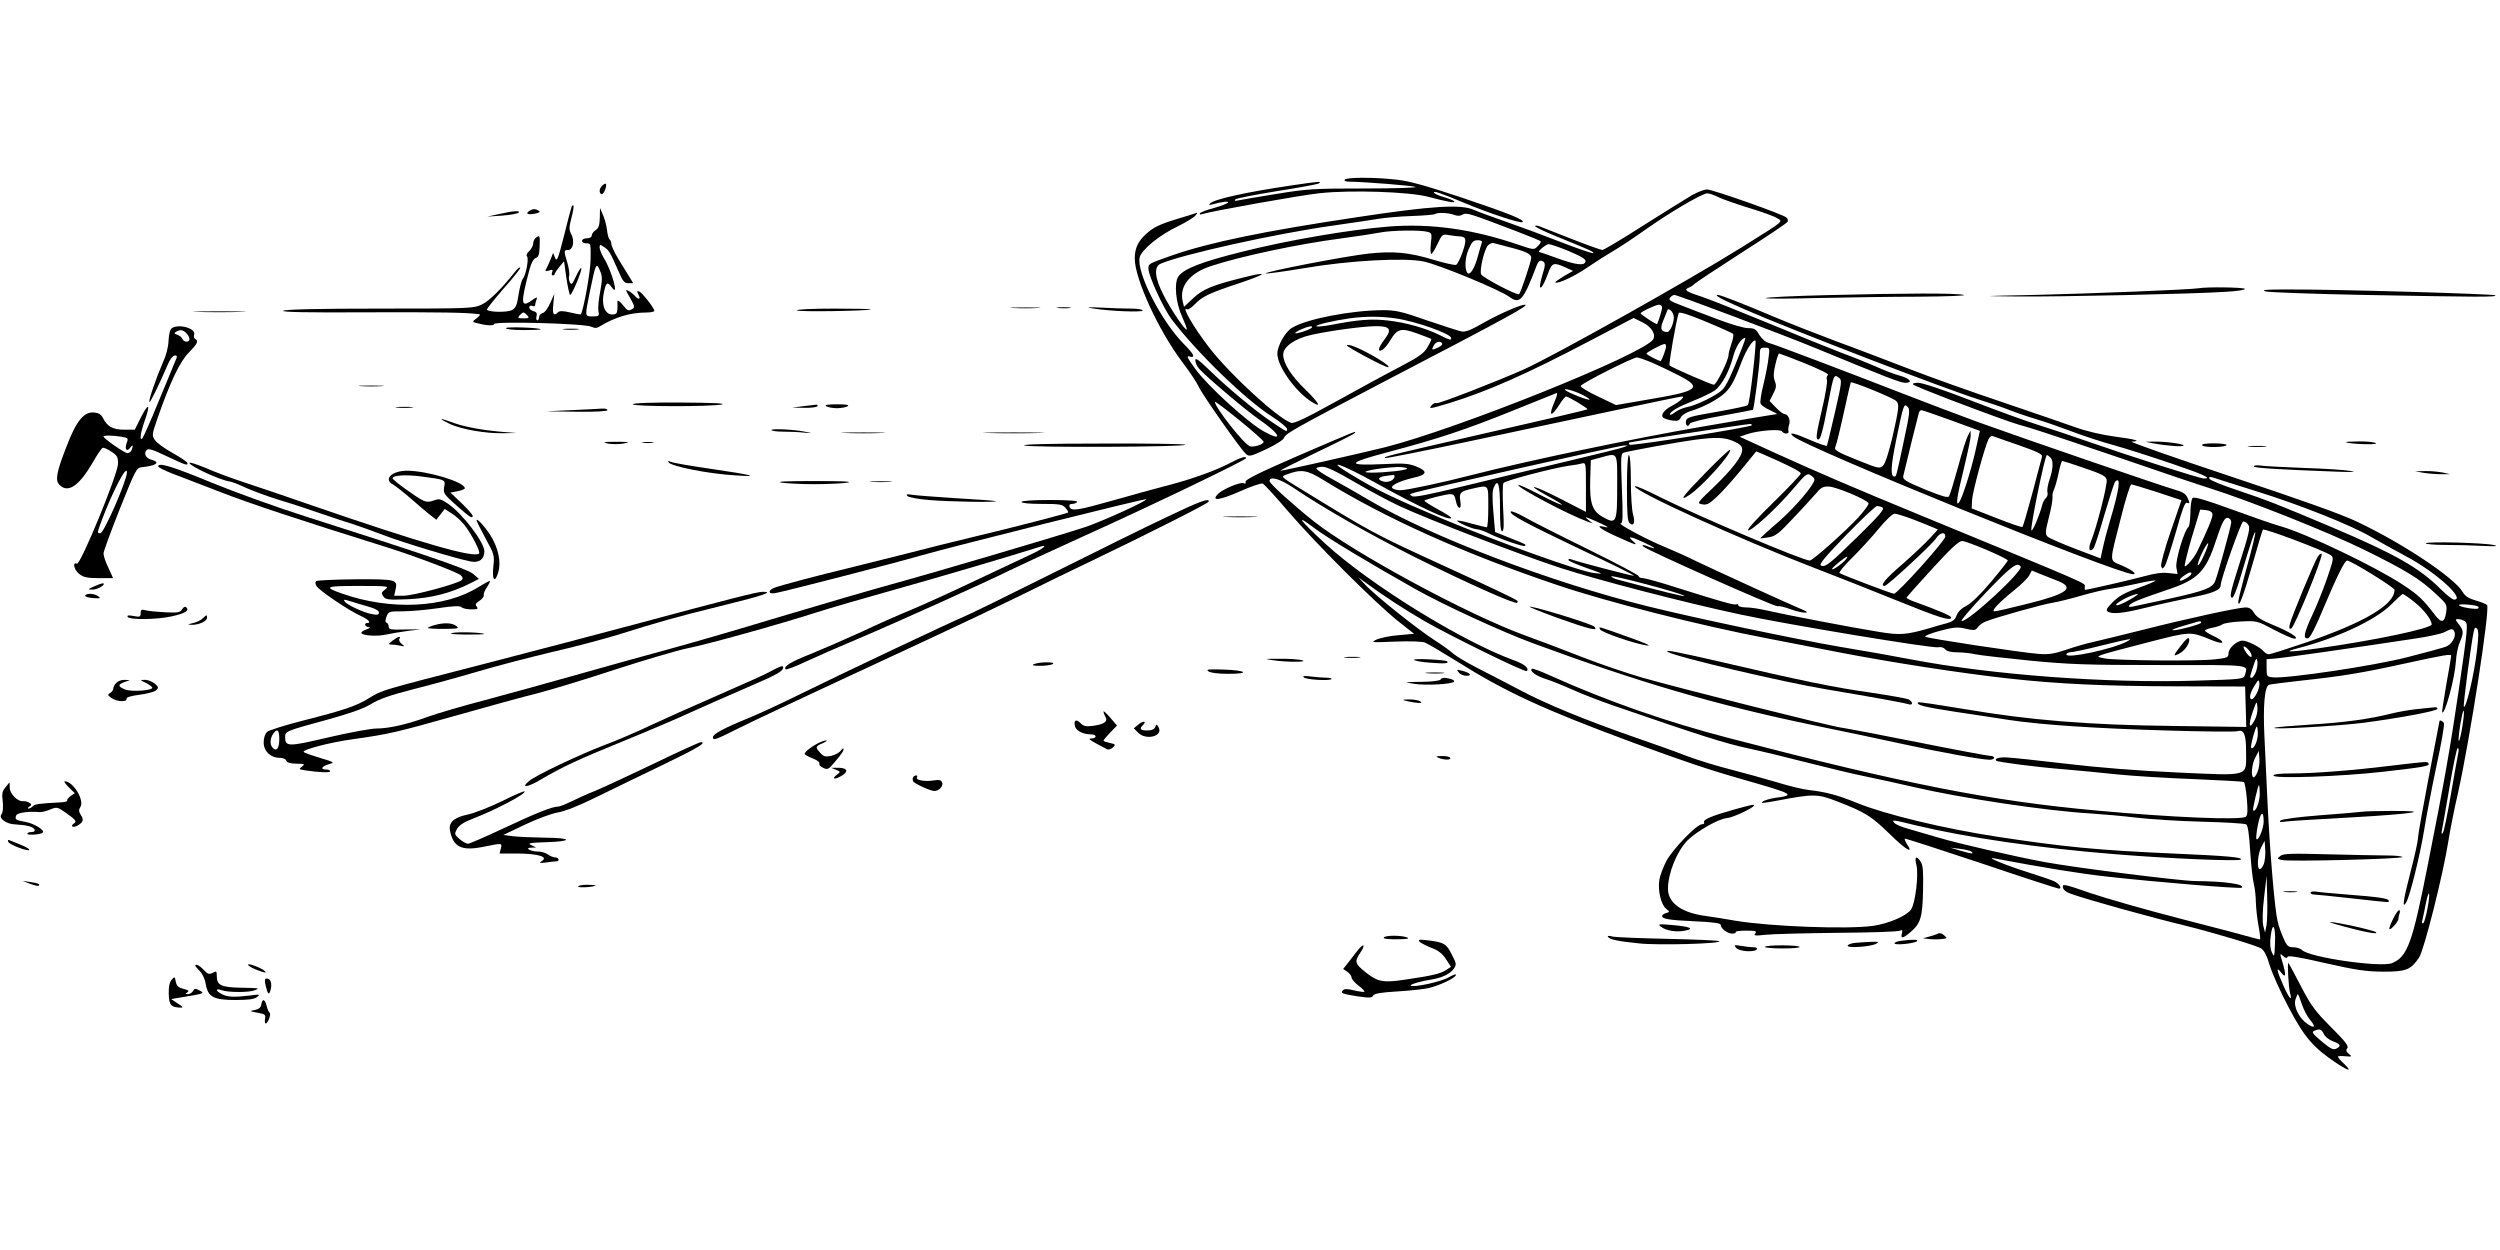 <?xml version="1.0" standalone="no"?>
<!DOCTYPE svg PUBLIC "-//W3C//DTD SVG 20010904//EN"
 "http://www.w3.org/TR/2001/REC-SVG-20010904/DTD/svg10.dtd">
<svg version="1.0" xmlns="http://www.w3.org/2000/svg"
 width="1280pt" height="640pt" viewBox="0 0 1280 640"
 preserveAspectRatio="xMidYMid meet">
<g transform="translate(0,640) scale(0.1,-0.1)"
fill="#000000" stroke="none">
<path d="M6885 5480 c-4 -6 6 -10 22 -10 76 -1 322 -20 341 -27 11 -4 -106 -8
-261 -8 -260 0 -295 -2 -452 -28 -93 -15 -181 -30 -195 -33 -17 -4 -22 -2 -15
5 6 6 100 24 210 42 110 17 206 35 215 39 22 13 7 12 -142 -10 -230 -34 -392
-70 -413 -92 -7 -7 -4 -9 10 -5 54 15 87 18 82 10 -4 -6 -36 -18 -72 -28 -36
-9 -68 -22 -71 -27 -4 -6 1 -8 12 -4 57 17 506 97 602 107 162 17 455 7 552
-18 102 -27 142 -34 136 -24 -3 4 -26 14 -51 21 -25 7 -48 17 -52 22 -8 14 25
3 157 -52 127 -53 288 -106 296 -97 12 11 -76 46 -314 126 -177 59 -266 84
-330 91 -112 13 -259 13 -267 0z"/>
<path d="M3082 5448 c-14 -14 -16 -35 -3 -42 5 -3 14 8 20 24 10 31 4 39 -17
18z"/>
<path d="M8665 5402 c-27 -16 -140 -86 -249 -155 -109 -70 -205 -127 -212
-127 -6 0 -77 25 -156 56 -78 31 -153 60 -165 65 -13 5 -23 5 -23 1 0 -4 48
-28 108 -52 177 -72 195 -80 189 -86 -3 -3 -76 22 -164 56 -87 34 -214 81
-283 105 -69 24 -143 51 -165 61 -66 29 -214 20 -590 -37 -483 -72 -763 -130
-955 -197 -122 -43 -120 -42 -120 -68 0 -36 76 -201 118 -258 129 -170 379
-413 515 -499 42 -27 77 -56 77 -64 0 -16 -1 -16 -85 41 -75 50 -229 178 -317
265 -52 50 -68 61 -68 46 0 -11 8 -29 18 -41 28 -35 246 -219 309 -262 109
-75 127 -118 24 -61 -83 46 -289 234 -351 320 -40 55 -47 69 -31 64 34 -10 25
11 -27 63 -116 117 -244 366 -227 444 9 39 103 116 197 160 40 20 80 44 88 54
14 16 13 17 -3 11 -10 -4 -50 -16 -90 -28 -89 -27 -124 -44 -160 -78 -41 -37
-57 -73 -57 -125 0 -103 121 -367 242 -528 39 -51 77 -109 85 -127 16 -38 214
-320 242 -345 16 -15 25 -13 104 24 49 23 88 48 91 58 7 22 56 49 501 282 655
341 762 400 732 400 -23 0 -136 -50 -208 -91 -68 -39 -95 -50 -116 -46 -16 3
-95 29 -178 57 -128 45 -159 52 -225 52 -163 -1 -392 -45 -466 -91 -34 -21
-74 -92 -74 -132 0 -61 85 -184 166 -240 65 -44 53 -17 -25 59 -71 69 -111
133 -111 176 0 40 58 82 142 101 93 21 268 45 334 45 71 0 82 -16 44 -66 -34
-45 -40 -70 -12 -55 9 5 28 27 41 50 36 59 54 63 136 34 39 -14 71 -27 73 -28
2 -2 -6 -21 -19 -42 -18 -32 -42 -49 -143 -102 -66 -34 -214 -115 -328 -178
-148 -82 -213 -113 -227 -108 -66 21 -310 244 -418 383 -80 103 -147 218 -115
198 5 -3 22 8 38 25 39 41 75 58 229 109 143 48 155 63 24 30 -161 -40 -210
-60 -260 -107 l-47 -44 -7 30 c-17 77 38 144 146 179 152 50 443 112 664 141
83 11 174 25 204 31 59 11 203 13 240 3 22 -6 23 -9 17 -59 -3 -30 -2 -54 2
-54 5 0 19 23 32 51 24 50 25 51 60 45 19 -3 42 -6 50 -6 37 -1 41 -14 19 -79
-12 -34 -27 -65 -34 -67 -7 -3 -59 9 -116 26 -126 38 -203 45 -329 32 -114
-12 -530 -92 -530 -102 0 -3 89 9 198 27 225 39 512 55 612 34 77 -16 390
-145 438 -181 54 -40 72 -18 141 164 7 17 15 24 26 20 19 -8 19 -18 0 -79 -25
-86 0 -72 32 18 20 52 27 55 88 28 l39 -18 -47 -27 c-26 -16 -46 -30 -44 -32
10 -10 98 31 162 75 38 26 99 65 135 86 36 21 108 69 160 106 125 89 295 189
321 189 11 0 37 -9 58 -20 21 -10 92 -35 157 -55 66 -20 130 -43 143 -52 30
-19 44 -8 -181 -149 -268 -167 -958 -554 -1113 -624 -146 -65 -438 -178 -449
-174 -7 3 -19 -2 -26 -11 -17 -20 -10 -19 87 10 199 61 402 151 727 322 l220
115 43 -21 c48 -23 73 -63 57 -89 -48 -75 -1001 -458 -1373 -552 -133 -33
-519 -120 -535 -120 -6 0 75 41 179 91 105 50 195 95 200 101 14 15 19 17
-292 -117 -196 -85 -270 -122 -266 -132 3 -9 0 -11 -10 -7 -19 7 -110 -32
-133 -57 -33 -36 9 -31 114 15 56 25 108 43 117 40 8 -3 67 -68 131 -143 140
-163 447 -470 562 -561 l82 -65 -78 -7 c-43 -3 -94 -14 -113 -22 -33 -16 -29
-16 93 -11 78 3 137 1 154 -5 15 -6 91 -51 168 -99 247 -155 438 -243 891
-411 260 -96 387 -139 569 -191 262 -75 271 -80 165 -94 -26 -4 -55 -12 -65
-20 -13 -9 8 -7 77 6 185 35 204 35 305 -4 142 -55 173 -74 265 -163 85 -84
129 -110 94 -58 -9 14 -15 28 -12 30 2 2 178 -55 391 -126 213 -72 392 -130
398 -130 17 0 2 25 -23 37 -13 7 -76 28 -139 48 -117 37 -220 80 -169 70 255
-48 438 -78 584 -94 243 -27 676 -63 683 -56 18 18 -87 33 -240 34 -77 1 -611
68 -768 97 -152 28 -443 95 -540 124 -52 15 -123 36 -158 46 -34 9 -67 23 -73
31 -15 17 -11 17 111 -13 259 -62 633 -117 1025 -148 269 -22 628 -37 638 -27
12 12 -75 19 -348 31 -388 17 -558 34 -900 86 -274 42 -573 114 -720 174 -96
39 -155 55 -243 65 -30 3 -104 21 -165 40 -62 18 -168 48 -235 65 -68 17 -169
48 -225 69 -56 22 -176 65 -267 96 -255 89 -453 170 -590 243 -69 36 -168 88
-220 114 -52 27 -106 59 -120 72 -14 13 -57 44 -96 69 -85 54 -305 230 -354
283 l-35 38 38 -28 c95 -70 201 -138 302 -197 133 -76 514 -263 522 -255 14
14 -10 35 -65 55 -265 96 -736 387 -965 596 -133 122 -160 159 -60 83 62 -48
290 -185 523 -316 143 -80 438 -216 595 -274 541 -200 944 -318 1430 -419 160
-33 371 -77 470 -99 182 -40 401 -80 443 -80 12 0 22 5 22 10 0 6 -9 10 -21
10 -11 0 -177 31 -367 69 -191 38 -369 72 -397 76 -59 8 -807 196 -1015 255
-80 23 -217 70 -305 104 -88 35 -221 85 -295 112 -293 106 -877 422 -1085 586
-104 83 -225 192 -225 205 0 27 53 12 123 -35 162 -109 386 -236 624 -356 264
-131 511 -242 521 -232 3 3 3 8 1 10 -10 9 -142 72 -370 176 -373 171 -368
169 -758 408 -83 51 -83 52 -55 62 76 29 104 25 189 -27 314 -195 720 -377
1194 -537 256 -87 735 -209 1082 -275 57 -11 222 -43 365 -71 270 -52 624
-107 869 -134 251 -28 494 -39 855 -40 l355 -1 3 -104 3 -103 -368 5 c-441 5
-738 29 -1078 87 -126 21 -231 37 -234 34 -13 -13 30 -24 194 -49 99 -15 221
-33 270 -41 161 -25 453 -44 805 -54 189 -6 353 -7 363 -4 36 11 47 -13 47
-107 0 -128 24 -121 -355 -104 -199 9 -403 25 -569 45 -142 17 -278 31 -302
32 -40 2 -64 -6 -53 -17 8 -7 209 -33 349 -44 69 -6 190 -17 270 -26 80 -8
256 -19 393 -24 136 -6 251 -12 256 -15 4 -3 11 -42 15 -87 5 -62 4 -84 -6
-91 -29 -18 -383 -3 -763 32 -540 49 -973 134 -1879 370 -320 83 -625 189
-916 320 -50 23 -94 39 -97 36 -12 -12 20 -36 70 -52 29 -9 91 -34 140 -56 48
-22 145 -59 215 -83 438 -151 557 -189 680 -216 75 -16 214 -50 307 -74 94
-24 226 -56 295 -70 69 -14 181 -39 250 -55 240 -56 678 -122 905 -135 61 -4
164 -13 230 -21 66 -8 218 -18 337 -21 119 -3 222 -9 229 -14 8 -5 15 -52 20
-138 5 -72 13 -148 19 -169 5 -20 10 -62 10 -92 1 -30 7 -85 14 -123 7 -37 10
-67 7 -67 -3 0 -22 5 -41 10 -19 6 -181 49 -361 95 -179 46 -389 106 -468 133
-132 46 -142 48 -139 29 2 -13 16 -25 43 -34 91 -32 401 -118 590 -164 137
-34 359 -100 382 -115 15 -9 30 -38 44 -87 12 -39 55 -136 97 -215 81 -154
126 -206 246 -286 65 -43 80 -43 36 -1 -17 16 -30 31 -30 35 0 3 17 4 38 2 34
-3 36 -2 18 12 -14 12 -16 19 -8 29 9 10 -9 34 -83 108 -82 82 -102 109 -155
211 -34 65 -62 118 -64 118 -5 0 1 -127 9 -153 13 -49 -5 -29 -35 39 -34 76
-38 100 -10 64 24 -31 26 -13 6 54 -14 46 -14 47 4 31 12 -11 19 -13 22 -4 3
8 58 -1 193 -32 159 -36 207 -43 297 -44 118 0 141 9 184 73 25 36 123 426
149 592 9 58 32 173 51 255 61 276 163 932 148 957 -3 4 -28 15 -57 23 -38 11
-56 23 -68 44 -42 72 -301 246 -539 359 -78 38 -287 112 -650 233 -294 98
-522 178 -506 178 54 2 19 12 -88 26 -61 8 -143 27 -193 45 -49 17 -218 76
-378 130 -159 53 -380 132 -490 175 -110 42 -276 106 -370 140 -93 35 -231 89
-305 120 -162 69 -281 115 -294 115 -24 0 17 -22 139 -75 225 -99 1031 -409
1195 -460 58 -18 130 -43 160 -55 30 -12 91 -33 135 -46 44 -13 127 -42 185
-64 58 -22 155 -54 215 -70 61 -17 192 -59 292 -93 167 -57 211 -77 167 -77
-21 0 -378 114 -584 186 -85 30 -205 70 -266 89 -61 19 -215 75 -344 125 -137
53 -247 90 -268 90 -23 0 -32 -4 -26 -9 11 -11 315 -128 499 -192 17 -6 59
-19 95 -29 36 -10 236 -77 445 -148 209 -72 425 -145 480 -162 208 -66 607
-225 790 -315 215 -106 285 -149 367 -226 57 -53 58 -55 52 -97 -8 -50 -24
-54 -56 -12 -61 80 -86 104 -162 154 -140 93 -499 265 -631 302 -33 9 -145 48
-249 86 -135 49 -192 66 -200 58 -6 -6 -11 -40 -11 -76 -1 -36 -5 -68 -10 -72
-21 -15 -68 -172 -62 -207 l6 -34 -47 5 c-31 4 -72 -2 -122 -16 -62 -17 -291
-70 -304 -70 -2 0 -3 7 -2 16 1 20 50 -1 -844 367 -328 135 -522 218 -744 319
l-179 82 38 13 c56 19 171 28 179 14 10 -15 39 -14 33 2 -2 6 -1 21 3 32 9 23
-5 55 -23 55 -7 0 -27 15 -44 33 l-33 34 19 37 c16 30 17 42 8 65 -8 22 -7 43
3 85 7 31 16 56 19 56 3 0 64 -23 134 -51 78 -32 124 -55 116 -59 -6 -5 -9
-16 -5 -25 3 -9 -7 -74 -24 -145 -32 -138 -35 -160 -20 -160 11 0 22 39 51
190 27 140 29 145 53 127 18 -13 17 -20 -19 -178 -21 -90 -39 -167 -41 -171
-2 -3 -40 9 -83 28 -85 37 -116 44 -91 21 65 -59 1661 -707 1742 -707 22 0 -8
23 -59 45 -65 29 -65 4 -3 248 23 92 47 167 52 167 5 0 65 -18 133 -40 l124
-41 -55 -160 c-31 -89 -52 -168 -49 -178 6 -15 7 -15 19 1 6 9 31 86 56 172
32 115 47 156 57 152 16 -6 16 -4 2 28 -8 17 -25 28 -58 37 -59 16 -793 268
-1011 347 -91 33 -259 97 -375 142 -330 128 -667 256 -698 264 -17 4 -36 20
-49 41 -17 30 -25 35 -58 35 -21 0 -89 20 -152 44 -62 23 -146 55 -186 71 -60
22 -71 30 -61 41 6 8 16 14 22 14 15 0 559 -205 717 -270 368 -152 441 -180
465 -180 41 0 25 22 -26 36 -24 6 -80 27 -124 47 -44 19 -125 52 -180 72 -55
21 -221 88 -370 150 -148 61 -301 122 -340 135 -81 26 -96 36 -69 47 10 4 24
12 29 19 6 6 114 78 240 159 127 81 233 152 237 159 4 6 2 16 -5 22 -18 17
-379 144 -407 144 -14 0 -47 -13 -75 -28z m-1220 -102 c18 -7 31 -6 43 1 19
12 33 8 276 -85 65 -25 121 -48 124 -51 3 -3 -3 -14 -14 -25 -20 -20 -20 -20
-94 5 -238 82 -453 112 -670 95 -204 -16 -521 -71 -751 -129 -209 -52 -300
-88 -326 -127 -23 -35 -13 -136 21 -209 14 -32 25 -60 22 -62 -7 -7 -78 97
-117 173 -47 90 -53 149 -16 164 112 48 590 154 882 195 99 14 205 30 235 35
30 5 106 12 168 14 63 2 116 7 120 10 9 9 68 7 97 -4z m142 -143 c-3 -7 -13
-41 -22 -75 -16 -57 -38 -92 -51 -80 -16 17 -14 77 5 121 17 39 25 47 47 47
17 0 24 -4 21 -13z m138 -22 c87 -22 115 -35 115 -55 0 -18 -53 -176 -62 -186
-9 -9 -188 85 -195 102 -8 22 16 126 35 147 8 9 22 15 31 12 9 -2 43 -11 76
-20z m308 -21 c64 -27 87 -41 85 -53 -5 -23 -49 -18 -148 18 -47 17 -87 31
-89 31 -13 0 35 40 48 40 9 0 56 -16 104 -36z m477 -288 c0 -13 -20 -77 -26
-85 -4 -4 -84 49 -84 55 0 7 76 43 93 44 9 0 17 -6 17 -14z m60 -52 c0 -30
-20 -74 -34 -74 -30 1 -37 16 -23 51 8 19 17 42 21 53 5 15 9 16 21 6 8 -7 15
-23 15 -36z m303 -83 c4 -4 1 -27 -8 -50 -8 -24 -15 -50 -15 -59 0 -26 -62
-152 -75 -152 -12 0 -215 88 -227 99 -5 5 33 226 47 268 3 8 48 -6 137 -43 73
-30 136 -59 141 -63z m-1728 79 c104 -15 285 -79 285 -101 0 -13 -6 -11 -58
15 -70 35 -174 65 -266 75 -84 10 -156 4 -293 -23 -40 -7 -73 -10 -73 -6 0 8
81 27 170 40 79 11 155 11 235 0z m-430 -49 c-13 -11 -77 -32 -83 -27 -5 6 57
34 78 35 8 1 10 -2 5 -8z m2204 -103 c-56 -143 -82 -197 -102 -215 -30 -29
-134 -79 -178 -87 -21 -4 -49 -16 -63 -27 -14 -11 -26 -16 -26 -11 0 15 42 39
125 72 42 17 89 40 105 51 36 27 74 97 94 174 13 50 42 95 62 95 2 0 -6 -24
-17 -52z m56 -125 c-10 -87 -21 -162 -26 -167 -4 -5 -77 -20 -161 -35 -141
-24 -153 -28 -156 -49 -3 -22 13 -31 20 -11 2 7 75 25 162 40 88 16 160 30
161 31 6 7 35 232 35 272 0 43 2 46 26 46 25 0 26 -1 19 -52 -3 -29 -15 -90
-26 -136 -12 -46 -18 -90 -15 -98 3 -8 25 -24 48 -34 24 -11 39 -20 35 -20 -4
0 -178 -29 -385 -65 -349 -60 -900 -176 -1172 -246 -151 -39 -337 -79 -370
-79 -14 0 -31 4 -39 9 -19 12 30 37 106 55 71 15 75 34 13 58 -37 15 -65 17
-160 12 -200 -9 -198 4 12 60 264 70 399 115 640 212 117 47 219 88 226 91 8
4 5 -11 -8 -42 -34 -78 -20 -86 26 -14 13 21 28 39 32 39 12 0 114 -61 110
-66 -2 -2 -231 -56 -509 -119 -537 -123 -534 -123 -527 -130 3 -3 193 35 424
84 230 49 569 121 752 160 182 39 338 71 344 71 18 0 -12 -27 -52 -48 -39 -20
-59 -47 -45 -60 6 -5 26 -12 46 -15 29 -4 37 -1 45 16 5 11 26 25 49 32 60 18
126 52 166 84 38 32 56 62 95 166 25 65 61 121 72 110 3 -2 -3 -75 -13 -162z
m-1591 148 c3 -4 -6 -13 -20 -20 -34 -15 -36 -14 -24 9 11 21 35 27 44 11z
m1146 -16 c0 -11 -16 -56 -26 -73 -3 -5 -74 31 -74 38 0 6 79 48 93 49 4 1 7
-6 7 -14z m-64 -85 c38 -17 97 -45 131 -63 119 -61 99 -79 -138 -119 l-185
-32 -92 44 c-51 24 -91 48 -89 54 4 13 265 145 288 146 9 0 47 -14 85 -30z
m1241 -192 c19 -15 16 -37 -17 -183 -19 -80 -37 -137 -48 -148 -18 -18 -22
-17 -136 29 -95 38 -116 50 -110 63 8 19 25 90 55 226 12 55 23 103 25 107 5
7 210 -76 231 -94z m-1604 30 c22 -11 37 -21 35 -24 -6 -5 -109 35 -123 48
-16 14 45 -2 88 -24z m-1633 -240 c0 -13 -50 -29 -70 -23 -30 9 -180 200 -180
228 0 4 56 -38 125 -94 69 -56 125 -106 125 -111z m3280 16 c-42 -199 -41
-194 -51 -194 -21 0 -18 55 10 190 37 181 39 186 58 167 13 -13 11 -33 -17
-163z m242 93 l145 -53 -23 -104 c-24 -105 -69 -247 -85 -264 -17 -19 -9 33
26 175 19 79 35 154 35 168 l-1 26 -13 -25 c-8 -14 -31 -86 -51 -162 -21 -75
-41 -142 -46 -149 -5 -9 -35 -1 -123 35 -103 43 -115 51 -111 70 12 53 76 312
80 324 2 6 8 12 13 12 5 0 74 -24 154 -53z m-1022 -24 c0 -10 -618 -108 -627
-100 -3 4 -4 9 -2 11 3 3 580 92 617 95 6 1 12 -2 12 -6z m1368 -103 c97 -34
121 -46 117 -59 -2 -9 -25 -92 -49 -185 -25 -93 -48 -171 -51 -174 -2 -3 -62
17 -132 45 l-128 50 2 43 c2 41 66 277 85 313 5 10 15 17 21 14 7 -2 67 -24
135 -47z m-1460 20 c32 -15 42 -24 42 -43 0 -34 -50 -99 -148 -193 -84 -80
-84 -81 -57 -86 23 -5 37 2 77 40 27 25 83 88 125 139 l75 92 31 -13 c123 -53
197 -90 197 -100 0 -6 -63 -73 -140 -148 -77 -75 -136 -139 -130 -143 14 -9
149 115 231 212 63 75 72 82 89 70 11 -6 20 -16 20 -22 -1 -27 -96 -139 -182
-215 -54 -46 -96 -85 -95 -86 1 -1 20 1 42 5 35 5 53 19 130 102 50 52 102
110 117 127 20 25 34 32 60 31 37 0 199 -68 205 -86 2 -6 -22 -39 -54 -74 -65
-70 -232 -219 -247 -219 -36 0 -562 223 -765 324 -72 37 -131 62 -131 56 0
-26 535 -270 915 -416 105 -40 296 -116 425 -168 222 -90 280 -108 280 -87 0
8 -70 38 -193 82 -20 7 -36 16 -35 20 2 4 61 71 132 148 95 104 135 141 152
141 25 0 234 -89 234 -100 0 -3 -38 -52 -85 -108 -54 -64 -101 -110 -126 -123
-26 -13 -44 -31 -51 -49 -8 -23 -19 -32 -51 -41 -23 -6 -62 -17 -87 -25 -121
-35 -152 -37 -261 -19 -127 20 -491 90 -576 110 -34 8 -80 15 -103 15 -22 0
-40 5 -40 11 0 5 -4 8 -9 5 -10 -6 -70 11 -302 84 -86 28 -166 50 -178 50 -11
0 -21 5 -21 10 0 6 -118 68 -262 139 -145 71 -291 145 -325 165 -34 19 -65 31
-68 27 -8 -15 73 -58 362 -196 150 -70 271 -130 269 -133 -4 -3 -283 70 -321
84 -8 4 -15 2 -15 -3 0 -5 42 -23 93 -41 89 -31 90 -32 39 -26 -70 7 -485 156
-777 278 -252 107 -337 147 -465 225 -145 87 -55 58 121 -40 227 -126 389
-201 389 -180 0 4 -32 24 -71 45 -38 21 -68 40 -66 43 8 7 110 33 133 33 17 0
23 -8 28 -35 9 -45 31 -47 23 -2 -7 45 -1 51 61 65 87 19 82 25 82 -93 0 -58
-3 -105 -8 -105 -4 0 -39 9 -77 19 -38 11 -72 18 -74 15 -6 -6 81 -44 102 -44
10 0 37 -10 60 -21 53 -27 179 -71 185 -64 7 7 5 8 -78 41 l-75 30 -9 103 c-6
72 -6 109 3 127 21 47 31 14 31 -107 0 -82 3 -119 11 -119 9 0 10 32 5 118 -3
64 -3 122 2 129 7 12 250 76 332 88 25 3 55 8 68 12 22 5 22 5 22 -121 l0
-127 -130 67 c-141 72 -190 83 -65 14 115 -62 84 -58 -39 6 -59 31 -110 54
-112 51 -11 -11 258 -153 355 -188 l26 -9 -25 20 c-21 17 -16 16 35 -6 65 -28
83 -40 48 -31 -49 11 -19 -12 60 -48 106 -48 117 -51 88 -26 -31 28 -15 26 53
-5 57 -26 77 -41 30 -24 -32 12 -41 13 -29 1 20 -19 677 -311 686 -305 6 3 37
-4 69 -16 57 -21 112 -23 60 -2 -52 21 -474 214 -548 250 -42 21 -113 53 -157
71 -87 35 -248 121 -227 121 11 0 12 33 6 179 -6 170 -6 179 12 184 30 9 282
55 359 65 112 15 157 13 203 -8z m-563 -29 c-11 -5 -148 -39 -305 -76 -157
-37 -392 -94 -524 -126 -164 -40 -243 -56 -255 -50 -14 8 -14 10 -1 15 53 18
1055 244 1085 245 l20 0 -20 -8z m-35 -200 c0 -188 -4 -197 -72 -159 -56 31
-70 70 -66 197 l3 95 45 12 c96 26 90 36 90 -145z m2218 147 c16 -16 15 -56
-4 -112 -9 -26 -14 -55 -11 -66 3 -11 -1 -24 -8 -30 -7 -6 -16 -22 -19 -36
-14 -53 -48 -134 -55 -130 -9 6 69 386 79 386 3 0 11 -5 18 -12z m175 -55 c88
-30 108 -40 113 -59 6 -22 -52 -248 -81 -318 -15 -36 -6 -57 14 -33 6 8 31 85
56 173 26 87 50 163 55 168 31 31 21 -42 -28 -204 -14 -47 -30 -108 -36 -137
l-11 -52 -129 49 c-71 27 -135 55 -143 63 -12 12 -11 26 7 97 12 45 20 92 19
104 -2 11 2 30 8 41 5 11 16 48 23 83 7 34 15 62 19 62 3 0 54 -16 114 -37z
m-3741 -69 c72 -42 175 -98 231 -124 152 -71 616 -249 827 -318 195 -63 630
-176 915 -237 240 -52 991 -176 1018 -169 15 3 28 -1 36 -10 9 -11 31 -16 65
-16 28 0 69 -5 91 -10 22 -5 146 -19 275 -32 204 -20 292 -23 673 -23 474 0
446 4 431 -51 -6 -21 -12 -22 -252 -29 -460 -14 -1046 30 -1458 109 -71 14
-236 43 -367 65 -217 37 -736 146 -982 207 -495 123 -1105 355 -1423 542 -64
38 -152 88 -194 111 -43 23 -78 47 -78 52 0 5 14 9 32 9 21 0 73 -25 160 -76z
m272 67 c5 -8 -108 -21 -182 -21 -88 0 32 25 135 29 23 0 44 -3 47 -8z m-64
-40 c0 -18 -30 -33 -55 -27 -35 9 -31 24 8 29 17 2 35 5 40 5 4 1 7 -2 7 -7z
m4415 -77 c219 -68 483 -173 585 -233 36 -21 118 -66 182 -101 151 -80 304
-220 243 -220 -9 0 -40 25 -70 55 -108 108 -234 179 -552 314 -279 118 -333
139 -487 191 -77 25 -142 52 -144 59 -3 10 2 11 19 6 13 -5 114 -36 224 -71z
m-1916 -83 c11 -7 -16 -39 -120 -141 -151 -148 -172 -165 -195 -156 -13 5 16
40 127 155 79 82 151 149 159 150 8 0 21 -3 29 -8z m1689 -33 c3 -14 -27 -86
-79 -193 -15 -31 -57 -80 -63 -74 -3 3 13 69 36 148 l43 142 30 -3 c19 -2 31
-9 33 -20z m-1531 -28 c43 -17 89 -35 102 -41 l23 -10 -43 -47 c-24 -26 -86
-84 -138 -130 -89 -76 -118 -112 -92 -112 14 0 243 212 264 244 20 30 47 35
47 9 0 -21 -245 -293 -263 -293 -11 0 -261 95 -279 106 -4 3 24 38 64 77 40
40 102 107 137 150 36 44 71 77 82 77 9 0 53 -14 96 -30z m1627 -15 c-2 -24
-70 -271 -83 -302 -15 -34 -56 -49 -232 -88 -90 -19 -174 -37 -186 -40 -39 -9
-25 12 20 30 23 10 93 35 156 56 154 51 195 93 246 249 33 99 45 122 63 118
10 -2 16 -12 16 -23z m85 -9 c14 -17 10 -35 -50 -224 -41 -129 -45 -152 -29
-152 5 0 21 39 36 88 62 207 78 255 81 246 2 -6 -17 -84 -42 -174 -25 -90 -45
-171 -45 -179 0 -41 24 20 71 184 28 99 53 182 55 183 7 9 316 -108 348 -131
16 -12 14 -20 -19 -117 -20 -58 -54 -143 -76 -189 -43 -92 -49 -124 -22 -119
11 2 39 56 83 163 63 150 105 235 117 235 20 0 243 -138 243 -150 0 -76 -152
-166 -454 -270 -97 -33 -182 -60 -190 -60 -7 0 -19 7 -27 16 -17 21 -83 54
-107 54 -29 0 -72 -38 -72 -65 0 -21 -6 -24 -72 -31 -90 -10 -508 -6 -563 5
-39 8 -39 8 -15 18 14 6 119 34 233 63 228 59 220 58 335 11 65 -26 68 -6 4
23 -23 11 -42 23 -42 27 0 5 17 11 38 15 20 4 43 11 50 17 8 6 50 13 95 15 82
4 83 4 169 -42 48 -25 96 -46 105 -46 31 1 -25 36 -111 71 -58 24 -83 40 -95
61 -12 20 -24 28 -44 28 -36 0 -299 -57 -527 -115 -96 -24 -206 -51 -245 -60
-38 -8 -105 -27 -147 -42 -63 -21 -90 -25 -140 -21 -98 8 -572 80 -581 88 -5
4 29 18 75 30 72 19 90 21 132 11 44 -10 50 -9 62 7 7 11 26 24 41 30 55 22
299 90 343 96 25 4 90 20 145 36 55 16 123 32 150 35 28 4 90 16 138 27 49 11
90 18 93 15 2 -2 -37 -19 -87 -37 -69 -24 -101 -42 -131 -72 -31 -31 -37 -42
-27 -49 24 -15 77 -10 197 20 64 16 169 39 232 52 109 21 150 38 150 63 0 30
105 326 115 326 7 0 18 -6 24 -14z m-226 -162 c-14 -32 -28 -53 -30 -47 -5 13
46 118 53 111 2 -3 -8 -31 -23 -64z m-1833 -19 c-19 -23 -70 -58 -70 -48 1 8
68 63 78 63 2 0 -1 -7 -8 -15z m896 -36 c13 -22 -264 -279 -302 -279 -9 0 47
65 123 145 130 136 162 160 179 134z m192 -74 c86 -35 47 -65 -152 -115 -87
-22 -165 -40 -174 -40 -20 0 21 44 103 110 34 27 67 60 74 73 l14 26 46 -19
c25 -10 65 -26 89 -35z m682 37 c0 -4 -13 -16 -30 -25 -35 -21 -41 -7 -7 16
25 18 37 21 37 9z m-2596 -113 c8 -7 -111 22 -336 82 -21 5 -38 13 -38 18 0 9
361 -86 374 -100z m2281 -19 c-27 -16 -57 -29 -65 -29 -30 0 70 56 105 58 6 0
-12 -13 -40 -29z m1455 -11 c49 -39 90 -91 90 -116 0 -20 -286 -81 -585 -123
-142 -20 -181 -20 -104 0 201 51 404 146 482 225 29 29 55 53 59 54 3 0 29
-17 58 -40z m329 -25 c2 -2 2 -6 -1 -9 -8 -8 -98 7 -98 17 0 8 89 1 99 -8z
m-67 -76 c15 -12 12 -42 -32 -343 -47 -319 -74 -471 -160 -905 -79 -401 -104
-468 -182 -501 -58 -24 -425 29 -462 67 -8 8 -28 14 -44 14 -25 0 -33 6 -49
43 -11 23 -25 62 -31 87 -15 59 -39 342 -52 605 -5 116 -13 269 -16 341 -8
163 1 261 24 268 9 3 82 12 162 21 207 22 321 41 520 85 220 48 250 53 250 42
0 -4 -11 -71 -25 -147 -13 -76 -23 -140 -21 -142 14 -14 65 176 70 259 2 35
11 80 20 100 21 48 20 60 -5 92 -19 25 -20 26 -2 26 11 0 26 -6 35 -12z
m-1352 -6 c0 -9 -140 -45 -147 -38 -3 2 22 12 54 21 32 9 63 18 68 20 17 6 25
5 25 -3z m1412 -143 c-14 -122 -56 -299 -67 -287 -5 4 38 331 51 387 4 18 8
21 16 13 9 -9 9 -38 0 -113z m-115 95 c9 -24 -14 -63 -44 -75 -16 -6 -104 -30
-198 -54 -171 -44 -615 -110 -687 -103 -32 3 -33 5 -33 48 l0 45 40 3 c36 2
367 49 717 102 69 10 139 25 155 34 36 19 42 19 50 0z m-1678 -49 c-71 -38
-309 -89 -309 -66 0 6 10 11 23 12 12 0 83 15 157 34 156 38 164 39 129 20z
m625 -44 c10 -11 16 -25 14 -32 -2 -7 -14 1 -27 19 -24 35 -15 44 13 13z m36
-112 c-7 -16 -16 -29 -21 -29 -11 0 -11 0 2 41 20 62 22 66 27 41 2 -13 -2
-37 -8 -53z m5 -108 c-8 -17 -20 -31 -25 -31 -17 0 -11 31 13 69 20 32 22 34
25 14 2 -12 -4 -35 -13 -52z m-11 -138 c-28 -52 -34 -28 -11 40 21 60 22 61
25 27 2 -20 -4 -49 -14 -67z m1064 -28 c-6 -39 -14 -74 -18 -78 -7 -8 4 80 16
132 11 49 13 12 2 -54z m-1048 -43 c0 -37 -22 -83 -34 -71 -6 6 22 109 29 109
3 0 5 -17 5 -38z m1027 -94 c-3 -13 -20 -108 -38 -213 -18 -104 -36 -194 -42
-200 -6 -7 -8 -1 -4 15 3 14 20 114 39 223 18 108 37 197 41 197 5 0 7 -10 4
-22z m-1028 -99 c-6 -16 -15 -29 -20 -29 -16 0 -10 70 9 103 l17 32 3 -39 c2
-21 -2 -51 -9 -67z m11 -116 c-1 -42 -22 -94 -34 -82 -4 5 25 129 30 129 2 0
4 -21 4 -47z m20 -139 c0 -35 -27 -101 -37 -90 -3 3 0 35 7 70 13 69 30 80 30
20z m1 -217 c-6 -15 -15 -27 -21 -27 -16 0 -11 78 8 113 l17 32 3 -46 c2 -25
-2 -57 -7 -72z m-1496 62 c13 -13 -1 -11 -60 6 l-50 15 50 -6 c28 -3 54 -10
60 -15z m1509 -379 l-7 -35 -9 35 c-5 22 -4 77 4 145 l13 110 3 -110 c2 -60 0
-126 -4 -145z m825 90 c-7 -39 -17 -74 -22 -77 -6 -4 -8 4 -4 18 3 13 11 50
17 82 17 83 25 63 9 -23z m-781 -181 c-3 -70 -4 -72 -16 -45 -9 20 -11 48 -6
84 10 78 26 50 22 -39z m137 -309 c9 -28 28 -64 42 -81 32 -37 24 -48 -15 -20
-42 29 -71 90 -59 124 5 15 10 27 12 27 2 0 11 -23 20 -50z m113 -154 c6 -14
27 -30 46 -37 40 -15 45 -24 18 -38 -15 -8 -30 -1 -75 37 -45 38 -53 48 -39
54 29 12 38 9 50 -16z"/>
<path d="M8731 3978 c-117 -120 -139 -150 -81 -112 66 44 217 212 208 231 -1
5 -59 -49 -127 -119z"/>
<path d="M8330 3901 c0 -133 3 -171 14 -180 21 -18 29 3 17 46 -6 21 -11 98
-11 171 0 81 -4 132 -10 132 -6 0 -10 -63 -10 -169z"/>
<path d="M11867 3550 c-18 -29 -133 -305 -143 -345 -5 -21 -3 -27 7 -23 16 5
162 363 156 381 -2 6 -11 0 -20 -13z"/>
<path d="M11174 3104 c-49 -62 -51 -68 -17 -51 31 16 58 57 51 77 -2 8 -17 -3
-34 -26z"/>
<path d="M12380 2770 c-41 -4 -104 -15 -139 -24 -107 -27 -233 -45 -414 -56
-95 -6 -176 -13 -182 -16 -26 -11 317 8 454 25 195 26 381 61 381 72 0 5 -6 8
-12 8 -7 -1 -47 -5 -88 -9z"/>
<path d="M12490 2707 c0 -2 -25 -131 -55 -287 -30 -156 -55 -296 -55 -311 0
-16 -18 -97 -40 -181 -36 -140 -42 -184 -20 -148 18 30 70 239 90 361 11 70
40 220 64 334 25 114 42 213 39 221 -4 12 -23 20 -23 11z"/>
<path d="M12245 2480 c-201 -25 -401 -40 -513 -40 -62 0 -92 -4 -92 -11 0 -17
346 -5 565 20 209 24 237 29 229 42 -6 11 -1 11 -189 -11z"/>
<path d="M12095 2244 c-11 -2 -107 -10 -214 -18 -115 -9 -198 -20 -205 -27 -8
-8 -1 -10 29 -5 22 3 173 12 335 21 318 18 421 34 205 33 -71 0 -139 -2 -150
-4z"/>
<path d="M11676 2018 c-18 -14 -18 -15 5 -21 34 -10 619 5 619 15 0 4 -35 8
-78 8 -43 0 -180 3 -303 6 -187 5 -227 4 -243 -8z"/>
<path d="M11698 1833 c18 -2 45 -2 60 0 15 2 0 4 -33 4 -33 0 -45 -2 -27 -4z"/>
<path d="M11830 1830 c0 -6 8 -10 18 -10 9 0 98 -9 196 -20 210 -23 186 -22
186 -11 0 11 -55 19 -213 31 -73 6 -144 12 -159 15 -16 2 -28 0 -28 -5z"/>
<path d="M12252 1694 c-13 -26 -21 -48 -18 -51 6 -7 46 39 46 53 0 7 3 19 6
28 3 9 2 16 -3 16 -5 0 -19 -21 -31 -46z"/>
<path d="M12005 1655 c112 -30 173 -40 160 -28 -10 10 -209 54 -235 52 -8 0
26 -11 75 -24z"/>
<path d="M2926 5339 c-3 -8 -21 -75 -39 -149 -30 -118 -36 -132 -45 -110 l-10
25 -11 -28 c-6 -16 -16 -37 -22 -49 -10 -18 -8 -19 12 -13 18 6 21 4 16 -9 -4
-9 -2 -16 3 -16 6 0 10 3 10 8 1 4 11 20 24 36 l24 28 12 -86 c7 -47 16 -86
19 -86 10 0 64 130 57 137 -3 3 -15 -16 -27 -42 -18 -40 -23 -45 -31 -31 -5 9
-7 24 -4 34 3 9 -1 39 -9 66 -19 63 -19 66 4 66 25 0 34 46 16 81 -12 22 -12
35 1 84 8 31 13 60 10 63 -3 2 -8 -1 -10 -9z"/>
<path d="M2710 5320 c-22 -14 -7 -21 29 -14 23 5 29 9 19 15 -17 11 -29 11
-48 -1z"/>
<path d="M3071 5285 c-1 -39 -6 -53 -21 -63 -11 -7 -20 -19 -20 -27 0 -9 -10
-15 -25 -15 -14 0 -25 -6 -25 -13 0 -8 10 -13 23 -13 21 1 22 -2 21 -79 0 -63
-36 -262 -50 -284 -2 -2 -26 2 -54 9 -38 9 -55 9 -63 1 -22 -22 -30 -10 -24
42 l5 52 -21 -47 c-11 -25 -28 -49 -39 -51 -10 -3 -18 -12 -18 -21 0 -9 -4
-16 -9 -16 -5 0 -7 9 -4 21 4 15 0 22 -16 26 -11 3 -21 11 -21 19 0 8 6 11 15
8 8 -4 15 -2 15 4 0 6 3 18 7 28 6 15 1 14 -26 -5 -55 -39 -56 -13 -9 163 8
30 20 51 31 55 15 6 19 19 20 63 2 50 0 54 -15 44 -10 -6 -18 -20 -18 -32 0
-11 -9 -29 -20 -39 -12 -11 -17 -22 -12 -27 11 -11 -5 -97 -22 -117 -6 -8 -15
-43 -21 -80 -8 -54 -14 -68 -35 -79 -23 -12 -115 -11 -127 2 -3 3 36 51 85
108 50 56 89 105 86 108 -3 3 -15 -6 -26 -20 -70 -89 -133 -151 -171 -169 -42
-20 -56 -21 -523 -21 -316 0 -484 -4 -494 -11 -10 -7 120 -10 435 -8 382 1
504 -1 570 -10 6 -1 -1 -10 -14 -20 -23 -17 -23 -19 -5 -24 52 -14 94 -17 94
-6 0 15 465 3 498 -14 18 -8 28 -8 43 2 77 47 156 71 240 71 22 0 39 4 39 9 0
14 -63 94 -78 99 -11 3 -12 0 -3 -17 14 -24 0 -28 -19 -5 -8 8 -22 20 -33 25
-16 9 -15 4 9 -36 22 -39 25 -49 13 -56 -21 -13 -26 -11 -47 16 -20 25 -33 32
-31 18 1 -5 1 -20 0 -35 -1 -23 -6 -28 -27 -28 -37 0 -56 50 -42 113 11 53 18
57 41 25 38 -54 0 85 -42 152 -11 19 -21 43 -21 53 0 16 2 16 23 2 25 -16 30
-25 73 -122 22 -53 31 -63 51 -63 l25 0 -20 33 c-11 17 -36 59 -56 91 -20 33
-36 68 -36 77 0 10 -4 20 -9 23 -4 3 -11 25 -13 48 -3 24 -12 59 -21 78 l-15
35 -1 -50z m3 -276 c10 -25 10 -43 -1 -102 -8 -40 -12 -84 -9 -99 5 -26 3 -28
-29 -28 -42 0 -41 -3 -15 126 31 151 33 154 54 103z m-374 -224 c11 -13 8 -15
-20 -15 -28 0 -31 2 -20 15 7 8 16 15 20 15 4 0 13 -7 20 -15z"/>
<path d="M2555 5304 l-60 -13 75 5 c41 3 79 10 85 15 12 12 -26 10 -100 -7z"/>
<path d="M11255 4924 c-41 -7 -549 -27 -835 -34 -291 -6 -292 -6 -90 -8 221
-2 901 13 1067 24 57 3 100 10 97 15 -5 8 -193 11 -239 3z"/>
<path d="M11600 4908 c19 -5 244 -13 500 -18 598 -11 685 -12 676 -2 -8 7
-814 31 -1066 30 -109 0 -136 -2 -110 -10z"/>
<path d="M9356 4889 c-169 -4 -311 -11 -315 -15 -3 -4 113 -4 259 0 146 3 382
7 525 7 143 1 247 5 230 9 -38 10 -299 9 -699 -1z"/>
<path d="M5188 4823 c34 -2 90 -2 125 0 34 2 6 3 -63 3 -69 0 -97 -1 -62 -3z"/>
<path d="M5418 4823 c18 -2 45 -2 60 0 15 2 0 4 -33 4 -33 0 -45 -2 -27 -4z"/>
<path d="M5595 4821 c81 -14 255 -21 255 -11 0 6 -26 10 -58 10 -33 0 -101 2
-153 5 -73 3 -83 2 -44 -4z"/>
<path d="M4080 4811 c0 -9 369 -3 379 5 2 2 -82 4 -187 4 -112 0 -192 -4 -192
-9z"/>
<path d="M1012 4803 c59 -2 158 -2 220 0 62 1 14 3 -107 3 -121 0 -172 -2
-113 -3z"/>
<path d="M880 4720 c-9 -6 -15 -28 -17 -63 -1 -33 -12 -77 -29 -113 -34 -78
-75 -196 -69 -202 4 -5 45 78 96 196 10 23 25 42 34 42 14 0 14 -4 -1 -37 -8
-21 -47 -114 -86 -208 -38 -93 -74 -174 -79 -179 -16 -17 -10 27 11 87 31 87
23 100 -16 25 l-34 -68 -54 0 c-58 0 -87 16 -109 60 -9 18 -22 26 -45 28 -52
5 -91 -42 -141 -173 -52 -133 -60 -175 -36 -198 43 -43 99 -6 168 112 23 41
47 76 53 78 6 2 26 -7 45 -20 30 -20 34 -28 33 -63 -2 -56 -192 -517 -210
-510 -25 10 -15 -32 12 -53 22 -17 41 -21 100 -21 l73 0 -24 53 c-14 28 -25
61 -25 73 0 11 38 114 84 230 80 200 85 209 112 212 74 7 98 25 50 38 -29 7
-41 31 -26 49 9 11 30 4 104 -31 100 -47 106 -49 106 -35 0 5 -34 28 -75 51
-42 23 -83 53 -92 67 -16 24 -15 29 12 107 65 188 116 295 161 340 45 46 52
60 33 71 -6 4 -8 13 -5 21 12 31 -76 58 -114 34z m74 -26 c9 -8 16 -22 16 -30
0 -18 -29 -18 -36 1 -3 8 -15 17 -26 21 -16 5 -18 8 -7 15 21 13 36 11 53 -7z
m-332 -530 c34 -6 36 -8 27 -31 -12 -32 -1 -49 17 -26 14 19 18 15 8 -11 -3
-9 -13 -16 -22 -16 -14 0 -122 75 -122 85 0 7 48 6 92 -1z m28 -182 c0 -42
-118 -312 -136 -312 -18 0 -18 -2 10 74 56 147 126 280 126 238z"/>
<path d="M2590 4720 c0 -6 40 -10 92 -10 50 0 89 2 87 4 -10 9 -179 14 -179 6z"/>
<path d="M2887 4713 c18 -2 50 -2 70 0 21 2 7 4 -32 4 -38 0 -55 -2 -38 -4z"/>
<path d="M6896 4632 c-4 -7 193 -112 210 -112 26 0 -89 71 -168 104 -20 9 -39
12 -42 8z"/>
<path d="M1848 4423 c28 -2 76 -2 105 0 28 2 5 3 -53 3 -58 0 -81 -1 -52 -3z"/>
<path d="M3240 4330 c0 -12 396 -13 455 -1 26 6 -48 9 -207 10 -160 1 -248 -3
-248 -9z"/>
<path d="M4110 4320 l-55 -7 62 -1 c34 -1 65 3 68 8 3 6 0 9 -7 8 -7 -1 -38
-4 -68 -8z"/>
<path d="M4230 4320 c8 -5 33 -10 55 -10 22 0 47 5 55 10 10 7 -6 10 -55 10
-49 0 -65 -3 -55 -10z"/>
<path d="M2033 4313 c20 -2 54 -2 75 0 20 2 3 4 -38 4 -41 0 -58 -2 -37 -4z"/>
<path d="M2925 4300 l-130 -6 158 -2 c99 -1 157 2 157 8 0 6 -12 9 -27 8 -16
-1 -86 -5 -158 -8z"/>
<path d="M2260 4253 c0 -2 21 -13 46 -25 61 -27 182 -48 269 -46 l70 1 -87 7
c-104 10 -187 26 -250 50 -27 10 -48 16 -48 13z"/>
<path d="M3950 4198 c0 -4 26 -8 59 -8 32 0 80 -2 107 -5 47 -4 48 -4 9 4 -57
12 -175 18 -175 9z"/>
<path d="M4328 4183 c50 -2 134 -2 185 0 50 1 9 3 -93 3 -102 0 -143 -2 -92
-3z"/>
<path d="M5063 4183 c70 -2 184 -2 255 0 70 1 12 3 -128 3 -140 0 -198 -2
-127 -3z"/>
<path d="M3112 4129 c20 -4 55 -4 80 0 38 8 35 9 -37 9 -66 0 -74 -1 -43 -9z"/>
<path d="M3293 4133 c15 -2 37 -2 50 0 12 2 0 4 -28 4 -27 0 -38 -2 -22 -4z"/>
<path d="M11025 4130 c69 -13 155 -19 155 -11 0 9 -102 22 -159 20 l-36 -1 40
-8z"/>
<path d="M12011 4136 c11 -9 160 -15 154 -6 -3 6 -40 10 -82 10 -42 0 -74 -2
-72 -4z"/>
<path d="M5245 4119 c35 -11 825 -8 825 4 0 4 -192 7 -427 6 -277 0 -417 -4
-398 -10z"/>
<path d="M11275 4120 c8 -13 125 -11 125 2 0 4 -30 8 -66 8 -43 0 -63 -4 -59
-10z"/>
<path d="M11518 4113 c23 -2 59 -2 80 0 20 2 1 4 -43 4 -44 0 -61 -2 -37 -4z"/>
<path d="M6289 4025 c-76 -39 -205 -84 -329 -115 -47 -12 -162 -44 -257 -71
-184 -52 -218 -58 -227 -34 -3 10 1 15 14 15 10 0 22 5 25 10 4 6 -45 10 -139
10 -91 0 -146 -4 -146 -10 0 -6 41 -10 103 -10 91 0 106 -2 122 -20 10 -11 16
-22 14 -24 -6 -5 -295 -80 -469 -121 -85 -20 -249 -61 -365 -91 -115 -29 -250
-63 -300 -75 -134 -32 -347 -88 -372 -99 -33 -14 -29 -33 5 -27 47 8 614 154
748 193 176 50 1148 293 1153 288 8 -7 -224 -113 -314 -143 -120 -40 -752
-227 -985 -291 -102 -28 -363 -104 -580 -169 -217 -66 -474 -140 -570 -166
-96 -26 -299 -82 -450 -125 -151 -43 -369 -103 -485 -134 -115 -30 -247 -69
-292 -85 -105 -39 -201 -61 -265 -61 -28 0 -138 -20 -245 -45 -208 -49 -223
-49 -223 1 0 30 2 31 215 89 119 33 187 57 226 81 40 25 98 45 215 75 87 22
233 62 324 89 91 27 262 72 380 100 118 27 271 68 340 89 221 69 291 89 525
147 224 55 281 74 219 74 -30 -1 -164 -35 -659 -168 -165 -44 -502 -133 -750
-197 -556 -143 -538 -138 -605 -179 -66 -41 -125 -61 -341 -116 -90 -23 -172
-49 -181 -57 -11 -10 -18 -31 -18 -54 0 -45 35 -79 82 -79 16 0 31 -6 34 -15
4 -10 21 -15 53 -15 42 -1 44 -2 27 -15 -17 -13 -16 -14 15 -19 73 -11 129
-13 129 -5 0 5 -9 9 -20 9 -31 0 -24 16 13 27 32 9 31 10 -46 33 -43 13 -80
26 -82 30 -8 12 135 49 250 65 185 26 220 34 525 120 162 46 351 98 420 115
68 17 248 72 400 122 151 49 318 98 371 109 98 19 465 121 661 184 59 19 237
71 395 115 236 66 618 179 746 220 51 17 17 -11 -52 -42 -36 -17 -160 -75
-276 -130 -115 -55 -263 -122 -327 -149 -64 -26 -181 -78 -259 -115 -79 -36
-194 -86 -255 -111 -107 -42 -145 -66 -131 -80 4 -3 51 15 104 40 54 25 172
77 263 115 194 82 688 305 776 350 34 17 207 97 385 178 344 155 829 389 829
398 0 13 -28 4 -91 -29z m-4859 -1409 c0 -50 -16 -68 -37 -41 -13 19 -9 49 9
73 19 23 28 12 28 -32z"/>
<path d="M970 4030 c0 -16 156 -88 205 -95 11 -1 49 -16 85 -33 36 -16 112
-44 170 -62 58 -17 155 -49 215 -70 61 -21 133 -45 160 -53 28 -9 99 -34 159
-57 105 -40 374 -121 447 -135 42 -8 69 12 69 52 0 46 -110 191 -185 243 -38
26 -46 28 -73 18 -23 -9 -37 -9 -55 -1 -35 16 -157 105 -157 114 0 16 69 20
151 9 121 -16 121 -16 113 -54 -5 -31 -1 -37 61 -92 71 -63 85 -72 85 -55 0 6
-26 35 -57 65 l-57 54 37 7 c20 4 37 11 37 15 0 32 -190 89 -295 90 -79 0
-124 -44 -72 -71 12 -7 54 -40 92 -73 39 -34 83 -72 99 -84 l30 -23 21 27 22
28 36 -23 c20 -12 49 -39 65 -59 36 -46 83 -137 75 -146 -25 -25 -298 54 -852
245 -128 45 -286 98 -350 119 -64 21 -153 54 -198 74 -46 19 -83 31 -83 26z"/>
<path d="M3423 4033 c13 -21 205 -59 343 -67 129 -9 90 2 -123 33 -104 15
-197 31 -207 36 -13 6 -17 5 -13 -2z"/>
<path d="M810 4012 c0 -5 33 -21 73 -37 39 -15 151 -58 247 -95 149 -58 396
-140 850 -282 141 -44 363 -128 380 -144 10 -10 11 -17 4 -24 -18 -18 -247
-80 -297 -80 l-49 0 7 30 c12 53 4 55 -203 54 -105 -1 -195 -5 -201 -9 -8 -4
-8 -12 -1 -25 12 -22 167 -127 228 -154 39 -18 55 -36 32 -36 -18 0 -11 -20 8
-21 11 0 7 -4 -10 -11 -16 -5 -28 -13 -28 -18 0 -14 79 -20 127 -9 27 6 77 14
113 19 l65 8 -83 -1 c-71 -2 -82 0 -82 15 0 9 -5 18 -11 20 -7 2 -7 12 0 31
10 26 13 27 81 27 39 0 121 7 182 16 80 12 113 13 121 5 6 -6 29 -11 50 -11
32 0 37 2 28 14 -9 11 -6 17 14 30 15 10 24 23 22 29 -2 7 5 25 16 40 10 16
18 30 15 32 -2 2 -28 -12 -57 -30 -171 -108 -451 -122 -700 -34 -97 34 -86 39
84 39 154 0 159 -1 137 -18 -20 -15 -21 -20 -9 -36 13 -17 25 -18 128 -14 119
6 216 31 316 81 l45 23 -30 26 c-30 25 -249 100 -852 292 -146 46 -365 125
-487 175 -203 84 -273 105 -273 83z m986 -691 c16 -5 55 -17 87 -26 37 -10 57
-21 57 -31 0 -12 -8 -14 -37 -8 -41 7 -128 48 -138 64 -8 12 -5 12 31 1z"/>
<path d="M11540 4012 c0 -8 107 -15 425 -27 86 -3 105 -2 68 4 -28 5 -134 12
-235 15 -101 4 -200 9 -220 12 -21 3 -38 2 -38 -4z"/>
<path d="M12410 3979 c25 -4 65 -7 90 -7 l45 0 -40 9 c-22 4 -62 8 -90 7 l-50
-1 45 -8z"/>
<path d="M4000 3929 c25 -4 101 -8 170 -8 69 0 145 4 170 8 29 6 -32 8 -170 8
-138 0 -199 -2 -170 -8z"/>
<path d="M4463 3933 c26 -2 68 -2 95 0 26 2 4 3 -48 3 -52 0 -74 -1 -47 -3z"/>
<path d="M4646 3860 c7 -6 56 -16 110 -20 100 -9 351 -13 343 -6 -2 2 -93 9
-202 15 -110 7 -213 15 -230 18 -25 4 -29 3 -21 -7z"/>
<path d="M5970 3751 c-102 -48 -365 -178 -585 -288 -220 -110 -420 -208 -445
-218 -61 -25 -614 -286 -835 -395 -99 -49 -220 -105 -269 -125 -128 -52 -186
-83 -186 -100 0 -18 16 -12 131 46 93 46 251 121 979 459 151 70 365 172 475
226 110 55 265 130 345 168 292 140 605 298 608 307 8 22 -45 3 -218 -80z"/>
<path d="M6278 3753 c39 -2 105 -2 145 0 39 1 7 3 -73 3 -80 0 -112 -2 -72 -3z"/>
<path d="M2440 3736 c0 -5 21 -46 46 -93 45 -81 46 -87 40 -143 -8 -70 8 -89
25 -30 16 53 0 126 -41 191 -30 46 -70 89 -70 75z"/>
<path d="M12420 3618 c0 -4 44 -8 98 -8 55 0 141 -2 193 -5 65 -3 83 -2 59 4
-47 12 -350 20 -350 9z"/>
<path d="M485 3399 c-35 -15 -37 -18 -14 -18 25 -1 69 23 59 32 -3 2 -23 -4
-45 -14z"/>
<path d="M436 3351 c-3 -5 14 -11 39 -13 39 -3 43 -1 28 9 -20 15 -59 17 -67
4z"/>
<path d="M933 3281 c-10 -17 -22 -19 -85 -16 -40 2 -85 6 -100 10 -24 6 -28 4
-28 -14 0 -20 -4 -21 -36 -15 -27 5 -35 4 -30 -5 10 -15 146 -14 224 3 68 15
93 29 76 46 -6 6 -14 3 -21 -9z"/>
<path d="M7975 3236 c166 -59 213 -70 187 -44 -13 13 -273 94 -327 102 -22 4
41 -22 140 -58z"/>
<path d="M1038 3234 c-9 -9 -31 -20 -49 -24 -31 -7 -32 -8 -7 -9 35 -1 78 18
78 36 0 17 -2 16 -22 -3z"/>
<path d="M2223 3199 c-18 -5 -33 -12 -33 -14 0 -3 37 -5 83 -5 74 1 80 2 63
15 -22 17 -64 18 -113 4z"/>
<path d="M8192 3178 c5 -15 182 -76 242 -83 25 -3 -14 14 -99 44 -163 58 -148
54 -143 39z"/>
<path d="M2315 3159 c-19 -4 7 -7 69 -8 55 0 97 1 95 3 -9 8 -136 12 -164 5z"/>
<path d="M2010 3120 c-23 -18 -23 -20 -5 -20 11 0 31 -3 45 -6 24 -5 24 -5 6
10 -10 8 -15 19 -11 25 10 17 -8 12 -35 -9z"/>
<path d="M8540 3062 c38 -25 591 -155 814 -192 237 -40 384 -66 419 -76 22 -7
22 13 -1 25 -10 5 -101 21 -202 36 -183 26 -348 60 -755 155 -233 54 -298 66
-275 52z"/>
<path d="M6887 3033 c18 -2 50 -2 70 0 21 2 7 4 -32 4 -38 0 -55 -2 -38 -4z"/>
<path d="M6515 3020 c68 -11 192 -11 150 0 -16 4 -68 8 -115 7 -77 0 -80 0
-35 -7z"/>
<path d="M7240 3022 c0 -5 37 -12 82 -15 73 -6 99 -4 87 7 -10 8 -169 16 -169
8z"/>
<path d="M5295 3000 c-15 -6 -7 -9 30 -9 28 0 57 4 65 9 19 12 -66 12 -95 0z"/>
<path d="M3950 2965 c-43 -23 -86 -42 -350 -158 -63 -27 -181 -80 -261 -117
-80 -38 -190 -85 -245 -105 -121 -46 -350 -154 -384 -183 -47 -38 -11 -35 58
6 110 65 193 104 422 197 118 48 271 113 340 145 69 31 202 90 295 130 158 68
184 83 185 103 0 11 -12 8 -60 -18z"/>
<path d="M6187 2963 c10 -8 50 -13 102 -13 115 0 93 18 -27 22 -76 2 -89 1
-75 -9z"/>
<path d="M7469 2957 c7 -10 25 -17 39 -17 33 0 18 16 -23 26 -27 7 -29 6 -16
-9z"/>
<path d="M7308 2953 c23 -2 59 -2 80 0 20 2 1 4 -43 4 -44 0 -61 -2 -37 -4z"/>
<path d="M6675 2932 c11 -12 131 -19 142 -9 3 4 -7 7 -24 7 -17 0 -52 3 -79 6
-34 5 -46 3 -39 -4z"/>
<path d="M7375 2920 c-3 -5 -48 -11 -98 -11 -90 -1 -91 -2 -37 -10 59 -10 197
-2 205 11 3 4 -5 10 -18 14 -32 8 -45 7 -52 -4z"/>
<path d="M596 2904 c-9 -8 -16 -22 -16 -29 0 -8 -7 -18 -16 -23 -14 -8 -14
-11 7 -26 27 -19 80 -22 77 -4 -2 8 21 15 67 21 39 5 77 15 85 23 13 14 12 17
-9 35 -13 10 -35 19 -50 18 -26 0 -26 0 7 -16 17 -9 32 -20 32 -24 0 -15 -109
-22 -140 -9 -37 15 -38 25 -2 38 l27 10 -27 1 c-15 1 -34 -6 -42 -15z"/>
<path d="M7205 2810 c17 -4 41 -8 55 -9 20 0 22 1 10 9 -8 5 -33 9 -55 9 -39
-1 -39 -2 -10 -9z"/>
<path d="M5650 2757 c0 -5 4 -17 10 -27 13 -24 -5 -38 -62 -46 -38 -5 -49 -3
-66 14 -23 23 -37 14 -27 -19 7 -22 42 -39 81 -39 30 0 32 -20 2 -21 -22 0
-11 -8 80 -55 8 -4 21 1 30 9 15 15 14 17 -16 23 -18 4 -32 9 -32 12 0 4 16
22 35 42 l34 35 -34 40 c-19 22 -34 36 -35 32z"/>
<path d="M5829 2691 l-24 -20 22 -22 c41 -42 130 -18 105 27 -10 18 -11 18
-17 2 -5 -12 -18 -18 -41 -18 -36 0 -42 8 -22 28 21 21 2 23 -23 3z"/>
<path d="M4185 2593 c-34 -18 -65 -43 -65 -53 0 -4 18 -14 41 -23 23 -9 38
-21 34 -26 -3 -6 5 -16 19 -22 22 -11 28 -8 53 21 44 52 52 64 52 75 0 6 -6 2
-14 -8 -7 -10 -29 -22 -49 -27 -29 -6 -38 -4 -55 14 -28 30 -27 35 12 51 17 8
25 14 17 14 -8 0 -28 -7 -45 -16z"/>
<path d="M3345 2489 c-127 -61 -261 -123 -300 -139 -38 -15 -93 -40 -121 -54
-29 -14 -59 -26 -68 -26 -29 0 -110 -32 -278 -111 -92 -43 -174 -79 -182 -79
-8 0 -28 11 -43 24 -27 24 -27 26 -13 52 11 19 35 35 85 54 110 42 271 127
261 138 -3 3 -56 -20 -118 -51 -62 -30 -139 -60 -171 -67 -73 -15 -101 -40
-93 -83 17 -84 59 -105 169 -83 100 20 99 21 91 -9 l-6 -25 93 0 c106 -1 158
-17 123 -39 -16 -10 -13 -11 21 -7 22 3 46 6 53 6 19 0 14 20 -5 20 -10 0 -27
7 -37 15 -11 8 -34 15 -50 15 -40 0 -73 19 -36 20 l25 1 -25 12 c-21 10 -10
12 78 15 136 4 133 22 -5 23 -60 1 -132 4 -162 7 l-54 7 109 52 c60 29 136 57
169 63 38 6 112 36 205 82 80 39 231 113 336 163 176 85 226 115 192 115 -7 0
-117 -50 -243 -111z"/>
<path d="M7365 2520 c28 -12 67 -12 60 0 -3 6 -23 10 -43 9 -30 0 -33 -2 -17
-9z"/>
<path d="M4280 2459 c23 -10 24 -11 8 -23 -10 -7 -18 -16 -18 -19 0 -9 33 4
53 21 22 19 6 32 -38 31 l-30 0 25 -10z"/>
<path d="M4675 2420 c-3 -5 -3 -15 1 -21 7 -12 89 -49 108 -49 23 0 47 25 40
43 -5 13 -14 16 -45 11 -44 -7 -93 2 -84 16 3 6 2 10 -4 10 -5 0 -13 -4 -16
-10z"/>
<path d="M352 2369 l31 -30 -22 -15 c-12 -9 -19 -19 -17 -23 3 -4 -12 -8 -32
-9 -115 -6 -133 -9 -144 -20 -7 -7 -17 -12 -22 -12 -6 0 -4 5 4 10 13 9 13 11
0 20 -8 5 -22 9 -30 8 -27 -5 -70 37 -70 68 l-1 29 -20 -25 c-18 -21 -20 -34
-15 -74 3 -32 1 -55 -6 -64 -18 -21 24 -52 71 -53 20 -1 49 -4 65 -8 35 -7 47
-31 17 -31 -12 0 -21 -4 -21 -9 0 -9 69 -4 79 6 13 11 -43 46 -85 54 -55 10
-59 13 -51 34 6 14 61 22 120 17 10 -1 34 5 53 13 35 14 37 14 79 -15 50 -35
60 -46 45 -55 -21 -13 -10 -25 13 -14 33 18 38 31 21 56 -11 18 -12 27 -2 42
21 35 -38 131 -81 131 -5 0 4 -14 21 -31z"/>
<path d="M8878 2255 c-111 -31 -161 -52 -153 -65 3 -5 -1 -10 -10 -10 -28 0
-150 -127 -183 -188 -16 -31 -33 -75 -36 -97 -9 -53 8 -126 34 -147 20 -17 20
-17 0 -23 -11 -3 -20 -10 -20 -15 0 -15 35 -21 167 -27 93 -4 133 -10 133 -18
0 -19 34 -45 59 -45 12 0 20 3 18 8 -3 4 21 7 53 7 49 0 56 -2 47 -14 -10 -12
-2 -13 53 -7 36 4 202 8 370 10 168 1 312 6 319 11 11 6 13 3 9 -13 -8 -29 4
-28 42 4 54 46 63 76 66 214 2 97 0 130 -12 148 -22 34 -33 26 -22 -17 12 -48
-5 -194 -27 -227 -21 -32 -113 -72 -192 -84 -130 -19 -529 -4 -708 26 -49 9
-117 19 -150 24 -125 16 -195 67 -195 139 0 80 46 194 101 249 46 46 160 111
200 113 29 2 139 53 139 65 0 6 -8 5 -102 -21z"/>
<path d="M42 2090 c5 -15 108 -53 108 -41 0 5 -21 17 -47 27 -27 11 -52 21
-57 23 -5 2 -7 -2 -4 -9z"/>
<path d="M154 1875 c22 -8 42 -13 44 -10 9 8 -1 13 -43 19 l-40 6 39 -15z"/>
<path d="M2960 1861 c0 -8 79 -3 89 5 2 2 -17 4 -42 4 -26 0 -47 -4 -47 -9z"/>
<path d="M8504 1655 c26 -20 78 -29 123 -20 52 10 26 21 -67 29 -68 6 -73 5
-56 -9z"/>
<path d="M9920 1619 c-8 -4 -28 -11 -45 -15 l-30 -8 33 -4 c17 -2 46 -2 63 0
30 3 31 4 13 19 -12 11 -24 14 -34 8z"/>
<path d="M7085 1600 c-4 -6 21 -10 67 -9 50 0 67 3 53 9 -28 12 -113 12 -120
0z"/>
<path d="M8233 1603 c8 -13 49 -22 157 -33 93 -11 426 -2 413 11 -4 4 -123 9
-263 12 -140 3 -268 8 -284 12 -19 5 -27 4 -23 -2z"/>
<path d="M7270 1577 c8 -7 36 -21 61 -31 33 -12 53 -28 72 -56 l26 -40 -24
-16 c-29 -19 -69 -29 -206 -49 -116 -18 -144 -13 -206 36 -56 45 -59 55 -29
100 31 46 18 53 -16 9 -13 -17 -34 -44 -47 -61 l-24 -30 22 -15 c11 -8 21 -21
21 -29 0 -8 16 -26 35 -41 20 -15 33 -29 31 -32 -3 -2 -26 1 -52 7 -32 8 -50
9 -57 2 -16 -16 -8 -19 72 -32 63 -9 75 -9 82 4 6 10 39 16 126 21 65 4 136
12 158 17 57 14 133 50 139 66 4 8 -10 4 -37 -11 -39 -23 -183 -54 -194 -42
-6 6 58 24 112 32 51 9 90 28 109 55 14 20 13 26 -10 70 -28 57 -40 64 -119
74 -52 6 -58 5 -45 -8z"/>
<path d="M9733 1583 c-18 -2 -33 -8 -33 -13 0 -11 101 -1 115 11 9 9 -20 10
-82 2z"/>
<path d="M9503 1573 c-24 -2 -43 -9 -43 -15 0 -14 119 -5 146 10 16 10 12 11
-21 10 -22 -1 -59 -3 -82 -5z"/>
<path d="M8889 1547 c15 -19 96 -24 106 -7 3 6 -4 10 -17 10 -13 0 -41 3 -63
7 -37 6 -39 5 -26 -10z"/>
<path d="M9036 1552 c-2 -4 38 -8 89 -8 52 0 92 3 89 8 -7 10 -171 11 -178 0z"/>
<path d="M1270 1461 c0 -5 18 -16 40 -25 46 -18 58 -20 45 -7 -16 15 -85 41
-85 32z"/>
<path d="M1000 1455 c0 -2 11 -15 23 -27 13 -13 27 -42 30 -65 11 -67 40 -83
151 -83 67 0 98 4 112 15 17 14 14 15 -36 8 -82 -10 -116 -8 -144 7 -34 17
-34 32 0 20 31 -12 141 -12 169 0 26 11 26 11 -76 13 -96 2 -119 13 -119 59 0
26 -2 28 -21 17 -18 -9 -25 -7 -46 15 -21 23 -43 34 -43 21z"/>
<path d="M879 1384 c-11 -13 -16 -36 -15 -73 1 -57 12 -69 61 -70 15 -1 12 5
-15 21 l-34 23 73 12 c97 16 100 18 72 32 -20 11 -25 11 -33 -3 -5 -9 -17 -16
-26 -16 -14 0 -15 2 -3 9 11 7 6 12 -20 18 -26 7 -35 15 -39 37 -5 27 -6 27
-21 10z"/>
<path d="M1360 1354 c11 -47 18 -52 26 -20 8 32 -1 56 -20 56 -11 0 -12 -8 -6
-36z"/>
<path d="M1338 1258 c-2 -16 -12 -25 -33 -29 -29 -6 -29 -6 13 -14 39 -7 43
-10 39 -31 -2 -13 -1 -24 3 -24 12 0 30 49 20 55 -4 3 -11 19 -15 35 -8 35
-22 39 -27 8z"/>
</g>
</svg>